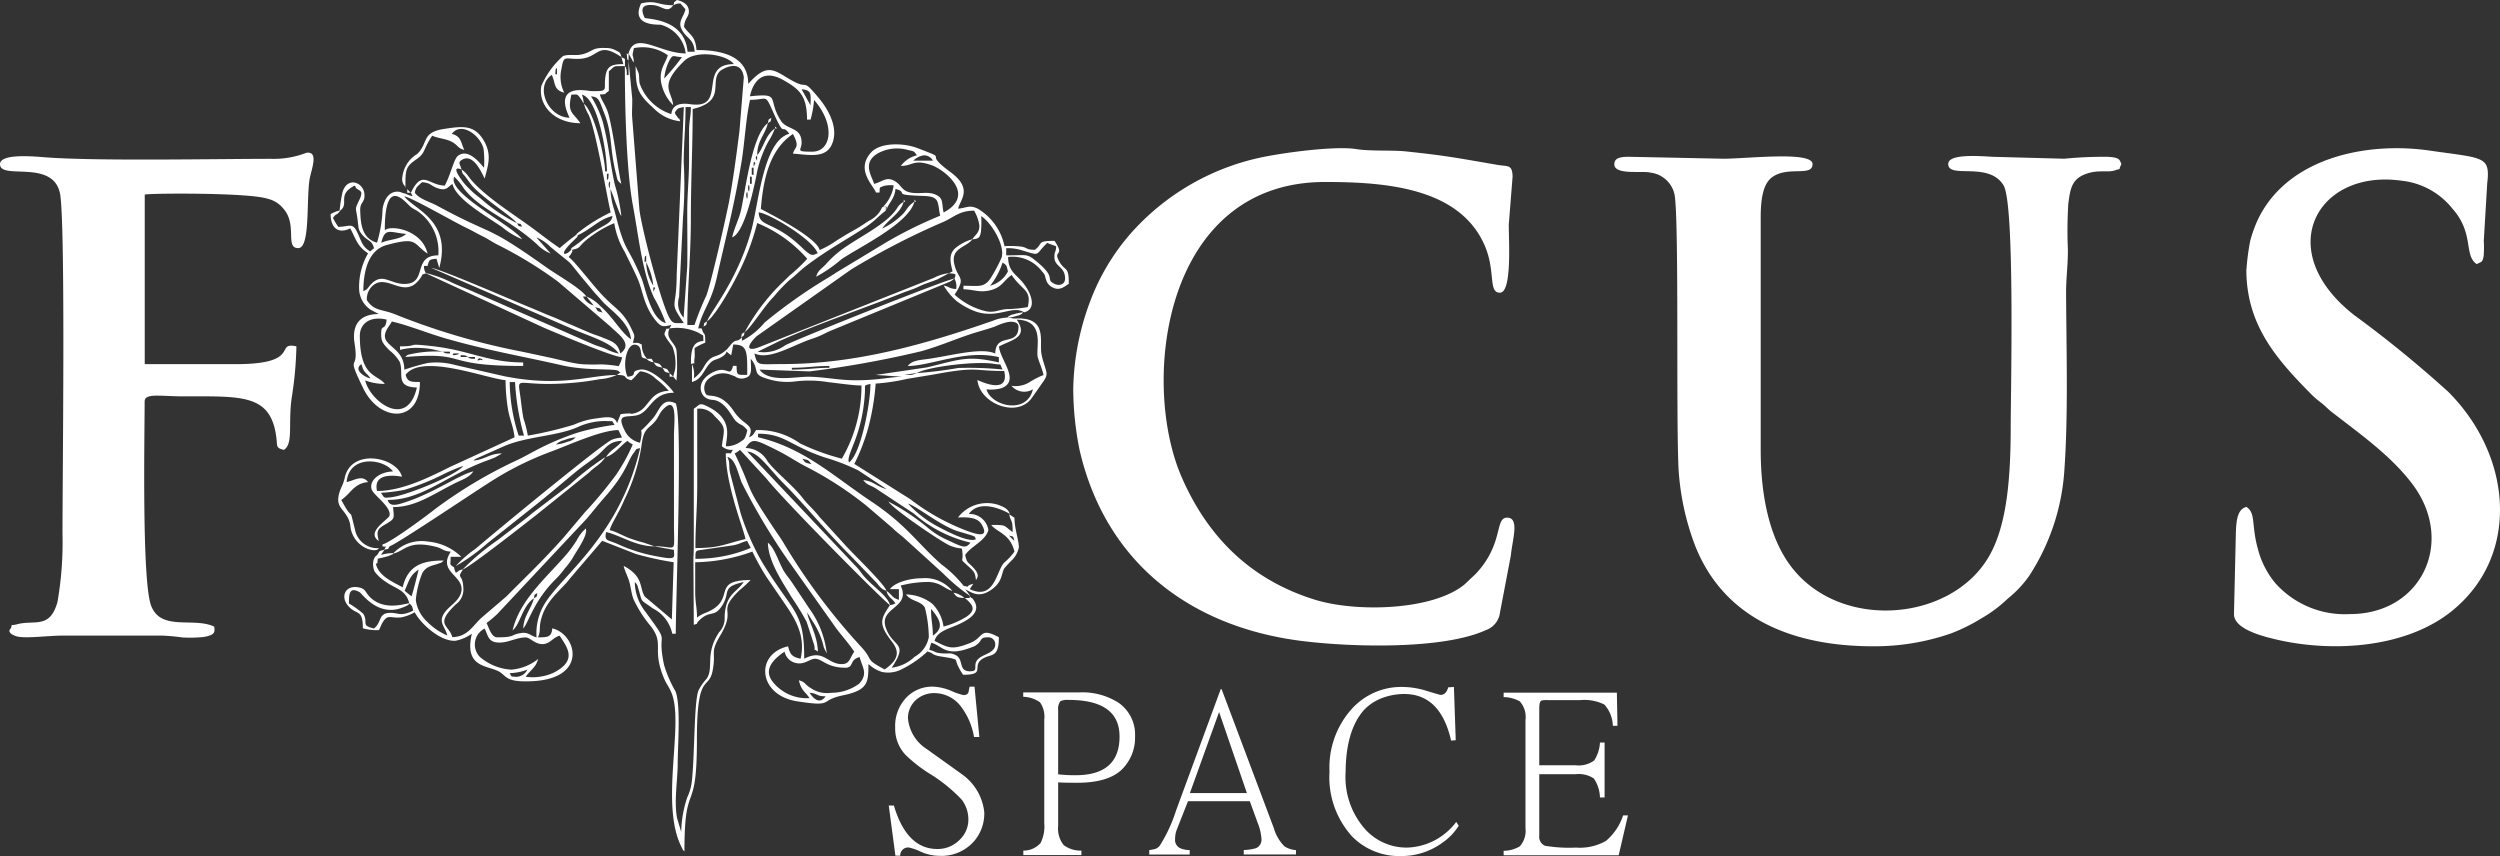 <?xml version="1.0" encoding="UTF-8"?> <svg xmlns="http://www.w3.org/2000/svg" width="248.381" height="85.05" viewBox="0 0 248.381 85.05"><rect x="0" y="0" width="248.381" height="85.05" fill="#333333" stroke="none"/><g transform="translate(0.01 -0.01)"><path d="M160.37,16.32c0,1.12,2.78.63,3.6.84a2.79,2.79,0,0,1,2.4,2.22c.45,2.81.13,22.14.39,27.28a25.886,25.886,0,0,0,1.65,7.58c2.96,7.44,9.99,9.98,17.69,9.98a23.129,23.129,0,0,0,7.76-1.29,17.747,17.747,0,0,0,2.96-1.47,13.16,13.16,0,0,0,2.64-1.97,10.947,10.947,0,0,0,2.15-2.29A21.786,21.786,0,0,0,205.07,47c.42-5.63.22-11.98.19-17.91,0-1.56.18-2.58.18-4.26a43.326,43.326,0,0,1,.04-4.57c.19-1.46.33-2.42,1.67-2.94,1.28-.5,2.24-.13,2.98-.39.72-.25.25.1.63-.62-.19-.36-.07-.67-1.41-.72a39.08,39.08,0,0,0-4.26.19l-7.1-.19c-1.16-.06-4.44-.35-4.44.71,0,1.53,4.03-.3,5.5,2.13,1.14,1.88.71,20.66.71,23.77,0,5.04-.31,10.01-2.23,13.21-3.88,6.48-15.03,7.29-19.78.63-1.94-2.72-2.83-6.7-2.83-11.36V21.64c0-1.61.16-3.31,1.13-4.02,1.58-1.16,4.02,0,4.02-1.31s-6.5-.53-8.87-.53l-8.69-.18c-.89,0-2.13-.15-2.13.71" fill="#fff" fill-rule="evenodd"></path><path d="M106.62,38.67a30.931,30.931,0,0,0,.64,6.1c2.6,11.16,11.03,17.58,22.21,18.94,5.18.63,13.99.8,18.13-1.09a2.128,2.128,0,0,0,1.42-1.77l1.08-5.67c.13-1.49.9-3.74-.37-3.74s-.3,2.58-3.12,5.58l-1.09,1.03c-3.08,2.6-10.74,2.84-14.93,1.53-6.29-1.96-10.58-6.15-13.2-12.17-4.12-9.46-1.81-29.32,14.24-29.32,5.93,0,13.26.54,15.81,6.18,1.2,2.64.36,4.82,1.57,4.82s.88-5.14.88-6.75l.38-4.79c-.04-1.22-.44-.98-1.51-1.16-4.18-.72-5.06-.91-9.12-1.34-1.36-.14-3.53,0-4.92-.23-2.1-.33-7.16.35-9.43.83a23.957,23.957,0,0,0-13.07,7.68,21.877,21.877,0,0,0-3.9,6.57,25.858,25.858,0,0,0-1.7,8.77" fill="#fff" fill-rule="evenodd"></path><path d="M26.96,15.79c-5.52,0-17.7.25-22.72-.17-1.14-.09-4.25-.34-4.25.7,0,1.67,5.56-.67,6.01,3.22.49,4.28.2,27.47.2,33.51a34.4,34.4,0,0,1-.5,6.77c-.76,2.72-2.28,1.75-4,2.21-.82.22-.4-.17-.64.42,0,0-.52.38.48.75.8.3,3.14-.04,4.66-.04h9.94a19.255,19.255,0,0,1,1.94.18,13.345,13.345,0,0,0,2.1-.04c1.4-.2,1.09-.68,1.1-1.03-2.04-.98-5.28.49-6.27-2.07-.94-2.44-.65-16.99-.65-20.28,0-.89,1.51-.53,3.9-.53,5.8,0,8.66-.24,9.19,4.12.11.89-.06.99.75,1.2.95-.64.41-2.51.76-5.1a37.23,37.23,0,0,0,.48-5.19c-2.24-.48.6,1.77-6.03,1.77H14.37V19.34c.64-.14,10.32-.2,12.18.41a2.85,2.85,0,0,1,1.63,1.03c1.36,1.59.11,3.88,1.44,3.88,1.21,0,.79-4.7,1.13-6.85.15-.91.96-2.81-.32-2.62a8.872,8.872,0,0,1-3.47.6" fill="#fff" fill-rule="evenodd"></path><path d="M223.17,26.79c0,5.52,3.01,8.91,6.43,12.37a8.654,8.654,0,0,0,1.05.9c.41.33.61.58,1.04.91,2.89,2.24,5.95,4.4,8.04,7.22,4.2,5.68.84,12.83-6.26,12.83a9.264,9.264,0,0,1-7.41-3.06,8.692,8.692,0,0,1-1.74-3.4c-.68-2.43-.18-3.54-1.14-4.19-1.06.28-1.03,1.75-1.07,3.37l-.17,7.28c0,1.53,2.96,2.23,4.22,2.53,5.6,1.31,12.89.85,17.45-2.85,6.82-5.53,5.99-15.44-.43-21.81a115.778,115.778,0,0,0-9.29-7.57c-8.21-6.41-3.7-14.53,4.67-13.36a7.466,7.466,0,0,1,5.06,2.75c2.23,2.49,1.12,4.66,2.44,5.54.49-.26.54-.14.68-.74a10.2,10.2,0,0,0,.02-1.57l.34-5.7c.32-2.75-.32-2.49-5.73-3.27-6.21-.9-14.03.67-17.02,6.78a13.079,13.079,0,0,0-.8,2.21,23.451,23.451,0,0,0-.37,2.82" fill="#fff" fill-rule="evenodd"></path><path d="M40.27,18.63c0-1.79,0-2.03,1.1-2.8.93-.65.61-.92,1.56-2.34.53.25,1.23.29,1.78.53.8.35.68.7,1.41.89-.37-.77-.28-1.34-1.24-1.6.92-1.25,2.81.12,3.15,1.47a9.949,9.949,0,0,1,.05,1.9c-.39-.45-1.56-1.98-2.59-1.19-.42.33-.68,1.77-1.31,2.96-1.63-.04-2.2-1.6-3.31.59l-.06.12.18.35c-.55-.13-.51-.23-1.06-.35-.33-.2-1.61-.33-1.93,1.61a13.249,13.249,0,0,1-.55,3.35c-1.59-.43-1.62-2.06-1.67-3.12-.05-.99.46-.76.42-1.66-.04-1.16-1.65-1.89-2.18-.25a16.371,16.371,0,0,0-.29,1.84,2.759,2.759,0,0,0-.89.35c0,1.33.71,2.02,1.95,1.42.6,1.14.69,1.76,1.77,2.48a6.643,6.643,0,0,0-.89,3.54,2.56,2.56,0,0,0,1.14,2.06c.09.06.25.13.35.19l.35.18.12.06c-1.9,0-2.71,1.06-2.41,2.94.49,3.04-.96.71.87,4.46,1.64,3.36,5.62,3.5,5.62-.65-.9,0-1.23,0-1.42-.71,1.59-2.17,8,.37,9.93.53a18.164,18.164,0,0,0,.25,2.95c.17.95.56,1.81.64,2.73l-6.45,2.96c-2.08,1.04-4.75,2.37-7.21,2.37-.47-2.03,2.29-1.44,2.48-1.42-.52-1.95-4.94-2.85-5.67.01a4.1,4.1,0,0,1-.36,1.06c-.94,2.2.54,1.96.89,3.72a2.737,2.737,0,0,0,1.72,2.38c1.01.34,1.11-.07,1.12-.07a2.276,2.276,0,0,1-2.38-1.88c-.67-2.66-.01-.38-1.35-2.91.93-.62,1.26-1.66,2.66-1.77-.56-.76-1.35-.18-2.13,0,.23-2.75,3.67-2.35,4.61-1.06-1.35.03-2.39.89-2.13,1.77.17.59,2.03,1.77,1.77,2.66-.33.49-2.31,1.62-1.06,2.48-.22-.96-.2-1.16.65-1.65,1.02-.59.86-.6.77-1.72,2.23,0,3.88-1.23,6.15-2.37.76-.38,1.41-.55,1.83-1.18-1.3.3-3.76,2.01-6.31,2.91-1.19.42-2,.7-2.2-.07,3.49,0,5.74-2.42,9.91-3.93.24-.09.54-.2.77-.3l.68-.39c-1.26,0-1.68.61-2.84.71a1.018,1.018,0,0,1,.32-.22l2.7-1.2c2.23-.98,5.24-.99,7.32-1.9a6.55,6.55,0,0,1,2.8-.61c.9.05.52-.12.88.38a25.685,25.685,0,0,0-3.53.73,25.312,25.312,0,0,0-3.18,1.25c-1.01.47-1.77.93-2.81,1.45a46.116,46.116,0,0,0-8.24,4.88c-.65.52-4.46,3.38-5.3,3.57v.18c.5.15.4-.16.18.35-.62.17-.4.07-.71.53-.48.27-.5,1.11-.24,1.65a4.357,4.357,0,0,0,1.12,1.02c.95.68,1.99.77,2.31,2.12-.39,0-2.51.83-3.95-.67-.44-.45-.36-.77-1.06-.91-1.36-.27-1.84.92-1.08,1.81.85,1.01,1.48.27,1.48,2.25a4.733,4.733,0,0,0,1.6.18c.12-.22.24-.55.34-.72.57-.95.79-.4,1.92-.55a4.382,4.382,0,0,0,1.29-.5c.63,1.18,2.59,2.94,4.06,2.83a4.16,4.16,0,0,0,1.62-.7c-.83,3.58,1.78,3.08,2.87,3.87.64.47.7.99,3.28.84,5.42-.33,4.24-4.68,1.84-5.24-.07.89-.49.89-1.42.89.29-.61.1-.92.28-1.67.4-1.66,1.42-2.53,2.42-3.61a4.907,4.907,0,0,0,.41-.48c.02-.03.06-.07.08-.1l3.19-3.73,3.32,1.3a30.938,30.938,0,0,0,3.78.83l-.18,5.68-2.69-2.27c-.56-.88-.08-1.98-2.1-3.05.13.56.38.96.56,1.57.15.52.2,1.13.41,1.72a12.067,12.067,0,0,0,1.73,2.71c1.38,1.81.08,2.16,1.28,5.1.28.68.5.85.78,1.53,1.27,3.14-1.19,11.04,1,15.32.21.42.06.18.28.43,0-7.44,1.25-3.23,1.24-11.18,0-6.78,1.16-4.75,1.56-6.78.38-1.98-.31-1.7.76-3.5,1.68-2.82-.43-2.2,1.9-4.49a11.664,11.664,0,0,0,1.11-1.02c-4.12,0-1.21,2-4.53,3.28a3.045,3.045,0,0,0-.79.45c0-1.04-.19-1.47-.18-2.66V55.87a17.156,17.156,0,0,0,5.68-1.06,24.38,24.38,0,0,0,1.39,2.51l1.59,2.32c1.03,1.52,2.39,3.31,1.81,5.82-.83-.19-1.05-.41-1.24-1.24-3.35.78-2.96,4.88.91,5.47,3.73.58,2.11-.09,4.51-.59,2.52-.52,2.56-1.25,2.56-3.12a3.522,3.522,0,0,0,1.35.79,2.925,2.925,0,0,0,1.88-.23,10.526,10.526,0,0,0,2.63-1.8c.67.18.34.28,1.14.46l1.22.2c.7.21.34.07.67.75a5.284,5.284,0,0,0,.52.9c2.36,0,.75-.85,1.95-1.6.84-.52,1.6-.02,1.6-2.13-1.98-1.05-1.42.03-2.94.61-1.69.64-2.04.49-3.45-.25.27-1.01,1.56-1.23,2.54-1.71.86-.42,2.33-1.22,1.18-2.55h-.71c.68.59,1.27,1.13.12,1.89a8.444,8.444,0,0,1-2.24.95A3.975,3.975,0,0,0,92.62,60,4.375,4.375,0,0,0,90,59.07c.54.73,1.45.6,1.88,1.31a12.606,12.606,0,0,1,.39,2.91,2.784,2.784,0,0,1-1.41,1.97,4.015,4.015,0,0,1-2.28,1.09c1.77-2.64.07-1.94-.6-4.03-.65-2,2.57-1.89,1.49-4.13a10.965,10.965,0,0,1,2.83-.36c1.24.1,1.47.66,2.31.89a3.5,3.5,0,0,0-3.01-1.26c-1.19,0-2.7.4-3.19,1.08h.89V59.6c-.69-.18-.66-.5-1.24-.89-.18-.68-3.36-3.71-4.12-4.57L81.4,51.36c-.6-.78-1.12-1.16-1.67-1.88-.9-1.18-2.65-2.55-3.47-3.62a2.538,2.538,0,0,0-2.2-1.34c.68-1.01.87-.9,3.14.23,1.1.55,2,1.19,3.07,1.72a35.435,35.435,0,0,1,5.8,3.78l2.58,2.21c.5.49.75.63,1.24,1.07l3.81,3.46a18.539,18.539,0,0,0,2.71,2.26l-.53-.71-.18-.18v-.18a11.344,11.344,0,0,0-2.17-2.09c-2.44-2.15-3.46-3.92-7.02-6.29-3.72-2.48-6.64-5.28-11.21-6.35V43.1c2.69,0,3.18,1.22,6.67,2.37a20.1,20.1,0,0,1,3.32,1.29l2.78,1.84c-.94-.22-1.33-.81-2.31-.89.35.48.58.45,1.17.78l3.85,2.54a13.015,13.015,0,0,0,5.63,2.89c-.48.66-.86.41-2.25-.24a7.794,7.794,0,0,1-1.97-1.22,22.461,22.461,0,0,0-3.94-2.62c.57.85,5.38,4.07,6.1,4.37,1.34.54,1.18-.03,1.26.72.1.99-.35.48.58,1.34.49.46.69.56.76,1.37.28-.37.28-.66-.31-1.29-.5-.53-.57-.37-.76-1.2.6-.9,2.01-1.38,2.31-2.48a1.9,1.9,0,0,0-1.95-1.6c1.26-1.73,4.08,0,4.08,0-.16-.44-.44-.61-.95-.83a3.624,3.624,0,0,0-4.2,1.18c.56,0,1.87-.14,2.35.69.85,1.47-.68.91-1.27.71a21.9,21.9,0,0,1-5.83-3.22l-5.55-3.5a19.515,19.515,0,0,0,1.38-3.58,23.9,23.9,0,0,0,.74-4.4,19.85,19.85,0,0,0,3.09-.46c1.16-.2,1.94-.31,3.04-.51,4.04-.73,3.56-.28,6.64-.28.59,2.52-2.66.89-2.66.89.2,2.36,4.03,3.87,5.45,1.72l.95-1.36c.65-.88.52-.95.21-1.99a6.3,6.3,0,0,1-.27-1.1c-.14-1.38.56-3.58-2.68-3.37l-.63-.1a4.055,4.055,0,0,0-1.47.31C91.98,34.2,85,36.18,77.78,36.18c-2.53,0-2.53.25-2.84-1.06,1.35.65,3.37-.55,5.27-1.29.42-.16.76-.25,1.17-.43.49-.21.77-.38,1.21-.56l11.69-4.81a1.6,1.6,0,0,0,.53-.36,1.667,1.667,0,0,1,.18,1.06c-.75-.06-.58-.2-1.24-.35a6.125,6.125,0,0,0,1.29,1.55,7.461,7.461,0,0,0,1.83,1.01c2.25.8,3.68-.65,4.87.1,1.19-.29.84-1.68-.02-2.82-.75-.98-1.57-1.21-1.57-2.68a3.676,3.676,0,0,1,3.36,1.43c.4.43.27.48.41.83a1.183,1.183,0,0,0,.55.71c.73.45,1.22.02,1.71-.31,0-1.85-.37-1.15-.97-2.25-.63-1.16.64-.38-.45-2.01-1.83,0-1.1.26-1.95.89-.92-.02-.67-.18-1.29-.31a9.054,9.054,0,0,0-1.73-.05,5.673,5.673,0,0,0-2.66-3.73c-.86-.41-1.12-.06-1.95,0,.22-.93,1.51-1.97-.78-3.65-2.97-2.18.26-1.03-3.3-2.38-1.33-.5-3.61-.57-4.54.42-1.61,1.73.19,3.27.46,4.01h.35c.06-.58-.09-.44.41-.65a2.788,2.788,0,0,1,1-.06,3.783,3.783,0,0,1-1.06,2.13c.47,0,.35-.12.35.35.1-.65.8-1.07.89-2.13,1.45.39-.61.59,2.85.7,1.62.05,1.3.7,1.59,1.96a41.984,41.984,0,0,0-5.35,2.64l-4.98,3.01c-.45.3-.74.48-1.2.75a51.957,51.957,0,0,0-5.91,4.21,7.124,7.124,0,0,1-2.26,1.82v-.35c-.54.57-.43.09-.99.6l-.48.58c-1.14,1.06-1.4.32-2.25,1.65a3.46,3.46,0,0,1-1.06,1.25,2.5,2.5,0,0,0-.18-1.42v1.78c.98-.26,1.18-1.18,1.74-1.81.42-.47.61-.34,1.15-.64,1.01-.56.07-.85,1.01-.21l.2-1.06c1.43,0,1.39.7,1.39,3.01-.99,0-1.04.11-1.06-.89h-.35c-.36,1.36-.55-.33-2.35.84-1.26.82-.94,2.02-.31,2.36.55.3.72.04,1.36.42.84.5,1.26,1.6,1.63,1.91.56.48.5.17,1.09.86-.23.98-.35.91-.65,1.13a2.487,2.487,0,0,1-1.48.47c.02-.87.83-2.69-1.89-3.99-.76-.36-.67-.16-1.3.26V54.11c0,.48-.01.89-.04,1.36l.04,6.62c.74-.27-.03.11.58-.48,1.05-1,1.43-.23,2.19-1.36.96-1.41-.14-1.88,2.19-2.42-.58.87-1.3,1.04-1.7,2.2a4.67,4.67,0,0,0-.19,1.5,2.033,2.033,0,0,1-.56,1.3c-1.44,2.18-.48,3.53-1.24,4.62a5.349,5.349,0,0,0-.8,1.15c-.46,1.14-.37,6.48-.67,9.09a4.852,4.852,0,0,1-.44,1.51,11.4,11.4,0,0,0-.61,3.47l-.41-1.37c-.32-1.66.06-3.88.06-5.37,0-1.85.33-5.87-.22-7.24a12.254,12.254,0,0,1-1.13-2.6c-.82-3.86.84-1.61-1.98-5.47a4.75,4.75,0,0,1-.93-2.79c.3.35.21.21.36.7.44,1.43.07.94,1.44,1.93a3.641,3.641,0,0,1,1.92,2.51h.35c0-3.36.7-21.42,0-22.88-1.39-.67-1.62.73-2.26,1.47-1.93,2.21-.78.26-1.29,2.44a2.218,2.218,0,0,1-1.56-1.29c-.8-1.61.17-1.23,1.16-1.42,1.44-.26,1.48-2.26,3.77-2.26-.49-.74-2.27-2.47-3.35-2.3-1.16.18-.11.58-1.26.71-.56-1.17-.08-3.41.84-3.17.52.14.44.6.58,1.22a1.372,1.372,0,0,0,.53.18,1.952,1.952,0,0,1-.53-1.42c-.47-.23-.19-.16-.89-.18.17-.71.23-.62-.1-1.31-.84-1.75-1.39-1.87-2.69-3.17-1.15-1.15-2.97-3.62-3.59-4.04.24-.36.08-.03.22-.3.2-.38.13-.05.13-.41v-.18c-.39.74-1.67.98.06-.67,0,0,.24-.24.26-.25.3-.34.13-.04.22-.32v-.18a22.148,22.148,0,0,0-1.78,1.42c-.86-.58-1.62-1.17-2.46-1.8-1.96-1.47-4.57-3.04-6.19-4.81-.46-.5-.54-.82-1.11-1.2-.12-.53-.42-.7.08-.98,1.21-.69,2.06,1.68,2.23,1.87.29-1.24.83-2.42-.25-4.01-.89-1.3-1.99-1.19-3.79-.91-2.28.35-1.52,1.36-2.66,2.48a3.086,3.086,0,0,0-1.48,2.27,1.037,1.037,0,0,0,.37,1.05m3.73-5.32.38.1Zm.53.18.05.05S44.58,13.49,44.6,13.48ZM89.48,16.5c1.3-.03,1.25-.71,3.09-.07,1.18.41,4.51,2.92,1.17,4.69-.22-.94.05-1.43-.86-1.8-.77-.31-1.58,0-2.47-.19-.86-.18-.87-.76-1.54-1.14-.83-.47-1.22.09-2.04.29-.16-.69-1.25-2.06.35-3.02a3.986,3.986,0,0,1,3.02-.35c.65.15.56.09.89.53a2.767,2.767,0,0,0-1.6,1.06Zm2.31-1.06a1.012,1.012,0,0,1,.89.53H90.73A1.883,1.883,0,0,1,91.79,15.44ZM45.84,16.86c.15.58.1.31.45.79.22.3.41.58.61.81,1.07,1.25,4.01,3.08,4.44,3.72a16.507,16.507,0,0,1-3.59-2.44,10.71,10.71,0,0,1-1.58-1.44c-.24-.29-1.55-1.95-.33-1.45Zm7.45,6.74a4.1,4.1,0,0,1,1.38.93c2.83,2.35,1.19.75,3.71,3.74.44.52.59.73,1.07,1.24.1.1.18.2.25.28l.25.28c.83.84,2.6,2.04,2.73,3.65-.98-.66-1.86-2.3-3.07-3.32a3.775,3.775,0,0,0-1.37-.94c-.53-.79-2.97-2.18-3.9-2.84-6.35-4.51-4.95-2.94-10.88-6.15-.81-.44-1.78-.66-2.25-1.3a1.14,1.14,0,0,1,.25-.63l.46-.43c.89.07.86.37,1.55.6.87.3.98-.1,1.47-.43.35,1.5,3.22,3.12,4.93,4.29a7.8,7.8,0,0,0,1.99,1.21c-.9-1.34-7.5-4.58-6.74-6.21a5.777,5.777,0,0,1,.96,1.17c1.63,2.12,4.33,2.9,7.25,5.53a3.924,3.924,0,0,0,1.37.93l-1.42-1.6Zm-13.3-4.43Zm.18.35-.18-.18Zm-6.39,1.42c.96-.71-.36-1.54,1.42-2.48.03.03.09.02.1.08.13.5.94.18.41,1.29-.5,1.04-.37.73-.21,1.88.14,1.06.04,1.13.58,1.73.51.56.86.43,1.07,1.23l-.39.32c-.76-.5-.81-.87-1.2-1.74-.54-1.2-.74-.73-1.96-.7a6.971,6.971,0,0,1-.53-.89c.41-.57.3-.14.71-.71Zm9.05,5.68,14.12,6.11c1.86.78,3.78,1.32,4.51,2.41a4.733,4.733,0,0,1-1.18-.42c-.51-.23-.83-.29-1.3-.48L47.26,29.1c-.79-.36-1.53-.63-2.36-1.01a12,12,0,0,0-2.6-.95,1.14,1.14,0,0,1-.18-.71h.35c.17-.62.16-.65.89-.71l.27.91c1.31-4.77-2.62-5.86-3.47-7.12.9.21,4.88,2.53,6.23,3.17.58.28.91.49,1.52.79.67.33.93.56,1.59.89A40.949,40.949,0,0,1,55.44,28l5.16,4.42c.73.74,2.36,1.73,1.02,2.71-.25-1.09-.87-1.21-1.78-1.59-.41-.17-.69-.24-1.17-.43l-3.6-1.55c-.77-.29-1.68-.71-2.51-1.04-1.45-.58-8.88-3.83-9.76-3.9ZM41.41,19.7l.05.05S41.39,19.71,41.41,19.7Zm10.47,2.84c-.51-.12-.27.03-.53-.35C51.86,22.31,51.62,22.16,51.88,22.54Zm-13.66.35c0-5.64,2.1-2.67,2.63-2.28.29.21.48.26.77.48a4.876,4.876,0,0,1,1.92,4.29c-2.65,0-.99,2.84-3.37,2.84-1.4,0-2.15-1.11-3.24-.05-.43.42-.36.59-.84.76,0-1.97.49-4.09,2.33-4.58,3.11-.84,2.54-.16,4.05.86-.57-2.43-3.75-2.88-4.26-2.31Zm13.84-.18-.18-.18Zm.35.18-.35-.18Zm44.17.89a4.726,4.726,0,0,0-1.73.93c-.64.65-.42,1.43-.22,2.26l-.35.18a4.13,4.13,0,0,0-1.49.46L75.76,34.36c-1.68.74-1.65.06-.59-.95l9.36-6.61a72.733,72.733,0,0,1,9.25-4.77c1.01-.47,1.56-1.09,2.99-1.09a4.118,4.118,0,0,1,.52,1.44c.03.77-.38.92-.7,1.4Zm-43.99-.71-.18-.18Zm-4.61,0,.05.05S47.96,23.08,47.98,23.07Zm4.97.18-.35-.18Zm-15.08.89c.37-1.58.87-1.02,2.48-.89C39.65,23.86,38.64,23.76,37.87,24.14Zm10.47-.89.05.05S48.32,23.26,48.34,23.25Zm4.79.18-.18-.18Zm-4.43,0,.05.05S48.68,23.44,48.7,23.43Zm4.61.18-.18-.18Zm-4.26,0,.05.05S49.03,23.62,49.05,23.61Zm55.7,1.95c0,.97,1.06.9,1.06,2.13,0,.63-.64.73-1.04.53-1.03-.52.3-.5-1.74-2.19-1.05-.87-.93-.65-3.07-.65v-.71a4.633,4.633,0,0,1,1.43.17c2.12.63,1.33.55,2.65-.7.31.15.57.2.89.35-.06.73-.18.4-.18,1.06Zm-8.16-1.77c.67-.06.75-.19.86-.74a11.627,11.627,0,0,0,.03-1.57c1.1.74,2.38,2.99,2.02,4.13a16.5,16.5,0,0,1-1.12,2.09c-.66.92-1.2.7-2.67.7v.35c1.06.02,1.72.41,2.88.04.99-.32,1.15-.94,1.91-1.46,1.06,1.59,2.01,1.43,1.6,3.19a13.624,13.624,0,0,1-2.11.2c-.89.09-1.17.37-2.02.22a6.965,6.965,0,0,1-3.14-1.66c1.24-1.85.27-1.46-.05-3.14-.28-1.51,1.23-1.55,1.82-2.36Zm1.77,4.61a7.317,7.317,0,0,0,1.24-2.31c.43.32.38.24.53.89A2.807,2.807,0,0,1,98.36,28.4Zm-4.08-1.24c.71.06.73.05.53.53-.8.07-15.32,5.87-16.8,6.62a3.624,3.624,0,0,1-2.72.65c.04-.02.09-.1.11-.07l2.02-.99c4.04-1.81,7.98-3.08,12.11-4.74.46-.18.71-.26,1.17-.43s.72-.34,1.24-.53c.38-.14.71-.25,1.17-.43l1.16-.61ZM57.91,29.47l-.18-.18Zm.35,0,.71.89a1.612,1.612,0,0,1-1.06-.89h.35ZM42.29,27.16l11.78,5.43c1.07.45,6.8,2.89,7.73,2.91a2.759,2.759,0,0,1-.35.89,12.46,12.46,0,0,0-1.77-.18,17.7,17.7,0,0,1-1.93-.02c-1.11-.12-2.2-.46-3.23-.67-1.1-.23-2.14-.47-3.22-.68A68.423,68.423,0,0,1,39.15,31.2c-1.29-.49-1.98-.28-2.71-1.37a1.761,1.761,0,0,1,.75-1.57c1.4-.93,2.99,1.45,4.47-.49.5-.65.05-.39.64-.6Zm16.85,3.37-.18-.18Zm.71.53c-.62-.17-.4-.07-.71-.53C59.76,30.7,59.54,30.6,59.85,31.06Zm41.16.71c2.91.06,1.84,2.88,2.09,3.75.18.63.42,1.08.57,1.75a7.822,7.822,0,0,0-1.41.72,2.641,2.641,0,0,1-1.78.35,1.665,1.665,0,0,0,2.13.35c-.6,2.57-4.17,1.65-4.61,0a3.955,3.955,0,0,0,1.48-.11c1.93-.73-.13-2.8-.24-4.15,1.27-.67,2.97-.87,1.77-2.66Zm-1.95.18s.05.03.05.05l-.05-.05Zm-61.2,1.06c0,.79,0,.99.84,1.82a4.132,4.132,0,0,1,1,1.13c.45,1.16-.5,2.5,1.71,2.55-.97,4.18-4.66,1.36-5.14-.71a5.274,5.274,0,0,0,1.95.35c-.71-.97-2.48-.59-2.48-4.79,0-1.11.91-2,2.66-1.6-.09,1.11-.53.49-.53,1.24Zm61.02,2.13c-1.38-.66-4.54.24-6.74.54-.91.12-1.56.16-1.96.7,2.47-.06,5.72-1.66,9.05-.89v.53c-3.11-.72-3.87-.3-7.14.49l-5.1.75,2.66.18c-1.03,0-2.38.35-4.61.35-1.84,0-3.19-.35-4.79-.35-1.25,0-3.92.59-4.79-.71l4.97.18A101.543,101.543,0,0,0,91.54,34.9c1.87-.54,3.22-1.14,4.87-1.69.81-.27,1.63-.47,2.44-.76a6.3,6.3,0,0,1,1.2-.43c.53-.11,1.13-.02,1.13.45,0,2.04-2.26.51-2.31,2.66ZM61.27,37.27c-2.76,0-5.41,1.24-11.13.13l-4.91-1.12a7.085,7.085,0,0,0-2.72-.21,21.646,21.646,0,0,0-2.35.67c0-2.5-2.81-2.3-1.65-4.14.16-.26.25-.35.41-.65,1.65.38,3.62,1.19,5.4,1.7,4.07,1.17,7.55,1.75,11.53,2.66,2.55.58,5.32.27,5.6.57.33.36.26-.01-.17.39Zm30.69-3.02.05.05S91.94,34.26,91.96,34.25ZM74.58,35.67l-.2-.35Zm4.08,1.06v-.18c1.5,0,2.26-.18,3.73-.18v.18C81.13,36.55,80.14,36.73,78.66,36.73Zm12.42.35c.95-.6,5.81-1.23,7.66-.92.89.15.49-.14.86.56a34.56,34.56,0,0,0-4.41-.15A41.194,41.194,0,0,1,91.08,37.08Zm-55.17-.89c.22.93.45.76.89,1.42C36.14,37.46,35.07,36.7,35.91,36.19Zm55.17.89-.39.14-.15.03a5.45,5.45,0,0,1-.7,0l1.24-.18Zm11.89,1.06-.35.2Zm-.89.18.05.05S102.06,38.33,102.08,38.32Zm-40.8-1.06c1.27.03.44.27,1.42.53.36-.26.47-.52.89-.89a2.509,2.509,0,0,1,1.56.75,6.993,6.993,0,0,1,1.28,1.2,2.213,2.213,0,0,0-1.79.87c-.44.47-.73,1.09-1.52,1.32-.61.17-.23.04-.63.05a5.99,5.99,0,0,0-.84.07l-.35.89c-.25-.7-.85-.65-2.06-.47a7.575,7.575,0,0,0-2.22.62,37.545,37.545,0,0,1-4.59,1.09,11.452,11.452,0,0,0-.43-1.7c-.12-.59-.2-1.33-.27-1.87-.35-2.87-.79-1.01,6.02-1.76.69-.08,1.13-.16,1.85-.28a4.84,4.84,0,0,0,1.7-.43Zm13.3-1.6c.9,1.03.1,1.51,1.45,1.92a6.434,6.434,0,0,0,3.09.31,11.783,11.783,0,0,1,3.24.1c.79.08,2.38.32,3.22.32a14.382,14.382,0,0,1-1.95,7.27,22.356,22.356,0,0,1-4.16-1.52,7.113,7.113,0,0,0-4.36-1.32c-.29.43-.28.55-.71.71.63-1.32-.53-1.12-1.5-2.58-1.31-1.96-2.43-1.35-2.76-1.68a1.18,1.18,0,0,1,.34-1.61,2.14,2.14,0,0,1,2.13-.33l.4.15a1.083,1.083,0,0,0,1,.17c.79-.2.57-.95.57-1.93ZM50.63,37.97h.53a24.426,24.426,0,0,0,.89,5.32h-.53A17.8,17.8,0,0,1,50.63,37.97Zm33.71,7.98c-.35-.76,1.34-2.55,1.58-6.93.05-.83-.16-.68.55-.87,0,2-.96,6.95-2.13,7.81ZM57.73,43.11l.05.05S57.71,43.12,57.73,43.11Zm-.53.35.35-.2ZM45.31,56.23A19.37,19.37,0,0,0,48.4,54l5.04-4c1.39-1.11,2.59-2.16,3.98-3.29.69-.56,1.35-.96,2.02-1.53.75-.64,1.04-1.34,2.36-1.37-.42.63-1.06.79-1.6,1.6.82-.22,1.48-1.16,2.13-1.6a1.811,1.811,0,0,0,.53.35,18.225,18.225,0,0,1-1.63,2.98,41.7,41.7,0,0,1-3.14,3.78l-2.11,2.5c-2.07,2.32-3.49,3.64-5.68,5.85L47.81,61.4c-.85.78-1.36,1.88-2.88,1.91-.33-1.24-1.79-1.19.32-3.23a1.843,1.843,0,0,0,.77-1.73c-.07-1.43-.7-.75-.02-1.78-.52.14-.29.07-.71.35a1.372,1.372,0,0,1-.18-.53c-.51-.38-.35-.14-.35-1.06h1.06a5.426,5.426,0,0,0-3.29-1.51,3.837,3.837,0,0,0-3.45,1.15,3.613,3.613,0,0,0-1.24.18l.35-.53c.51-.12.27.03.53-.35.64-.15,9.15-5.9,10.39-6.64a31.07,31.07,0,0,1,5.73-2.79c1.67-.62,4.9-2.1,6.59-2.1l.36.74s-.3.03-.33.04a3.044,3.044,0,0,0-.66.17c-.91.34-12.36,9.79-13.51,10.8a11.723,11.723,0,0,0-1.99,1.73Zm26.4-11.89a1.4,1.4,0,0,0,1.1.36c-.4.55.11.29-.71.35,0,3.27,1.9,7.86,1.95,8.52-2.04.47-2.48.89-4.97.89,0-2.28.18-3.91.18-6.21V40.62a1.886,1.886,0,0,1,1.74.75c1.22,1.17.92,1.25.71,2.97Zm-16.47-.17a1.567,1.567,0,0,1,.81-.43,3.737,3.737,0,0,1,1.14-.28,1.5,1.5,0,0,1-.81.43A3.809,3.809,0,0,1,55.24,44.17Zm0,0-.35.2ZM65,54.28l-1.06-.36c-.48-.12-.75-.21-1.22-.37-.76-.25-1.46-.71-2.15-.87.16-.67.91-1.69,1.44-2.99a18.41,18.41,0,0,0,1.71-5.36c.21-1.72.58-1.63,1.24-2.33.51-.54.48-.89.96-1.37,1.43-1.42,1.03,1.47,1.03,2.65v8.87c.01,3.06.33,2.13-1.95,2.13ZM54.53,44.35l.05.05S54.51,44.36,54.53,44.35ZM53.29,63.33c-.61-.16-.8-.53-1.5-.43-1.12.16-.54.43-2.4.43-.58,0-.82-.95-1.06-1.42a12.2,12.2,0,0,0,1.06-.89l8.93-9.52c.65-.78,1.2-1.47,1.86-2.22,2.08-2.38,2.17-3.51,2.79-4.3.37-.47.07-.3.62-.45-2.11,9.04-8.05,12.77-9.64,15.73a5.615,5.615,0,0,0-.65,3.08ZM78.13,44.7l.05.05S78.11,44.71,78.13,44.7Zm9.93,14.01c.18.69.5.66.89,1.24a1.372,1.372,0,0,1-.53.18c-.24-.91-1.66-1.81-2.53-2.8-.38-.43-.45-.63-.88-1.07L74.23,44.87c1.19.1,2.11,1.67,3.68,3.24,2.01,2.01,4.1,4.63,6.65,7.18l2.52,2.62c.39.47.53.67.98.79Zm.35,1.42c-.87,1.31-1.17,1.8,0,3.37.52.7,1.45,1.69-.53,3.02-2.02-1.07-1.07-.84-2.26-2.17A61.681,61.681,0,0,1,77.87,54c-.32-.53-.57-.87-.92-1.39-3.21-4.81-1.94-3.32-3.97-7.56a1.746,1.746,0,0,0,.53-.35l2.63,2.86c1.76,2.21,11.54,12.08,12.27,12.57Zm-9.4-14.9-.35-.18Zm.35.18-.35-.18Zm-7.1,0c.76.2.98,1.34,1.4,2.51a64.091,64.091,0,0,0,4.49,7.57l4.93,6.96c.61.8,1.2,1.45,1.78,2.3-.47.7-.46,1.24-1.24,1.24-1.45,0-1.8-1.55-3.73-.53,0-4.84-1.06-4.44-4.2-9.63a24.7,24.7,0,0,1-2.11-4.81l-1.07-4.08c-.13-.76.03-.93-.25-1.52Zm7.45.18-.35-.18Zm.89.53c-.65-.15-.57-.1-.89-.53C80.36,45.74,80.28,45.69,80.6,46.12Zm-33.53-.35-.35.18Zm-.35.18-.35.18Zm-.35.18-.35.18Zm34.59.18-.35-.18Zm-34.95,0c-.63.86-5.54,2.93-7.21,3.11-.74.08-.61.06-.96-.45a15.965,15.965,0,0,0,2.36-.3A23.9,23.9,0,0,0,44,47.15a15.375,15.375,0,0,1,2-.84Zm35.3.18.05.05S81.29,46.5,81.31,46.49Zm-46.3,1.6.05.05S34.99,48.1,35.01,48.09Zm-.35.35-.18.18Zm-.18.18-.18.18Zm54.46.53-.35-.18Zm-43.46.18.05.05S45.46,49.34,45.48,49.33Zm44.17.35-.18-.18Zm-44.7,0,.05.05S44.93,49.69,44.95,49.68Zm45.06.18-.35-.18Zm.18.18-.18-.18Zm0,0c.85.23,3.15,2.14,4.9,2.73l1.51.45c.39.24.16-.09.34.37-.76.35-2.99-.86-3.73-1.24a11.239,11.239,0,0,1-3.01-2.31m-.71,2.66s.05.03.05.05Zm.35.35.05.05S89.82,53.06,89.84,53.05ZM65,54.29l1.95.35c-.02.69.37,1.05-1.55.67a15.962,15.962,0,0,1-4.07-1.26c-.99-.43-1.32-.26-1.12-1.18,1.46.34,2.92,1.42,4.79,1.42Zm4.61,1.24h-.53c.02-.79-.06-.81.7-.9l3.1-.45c.73-.16.74-.29,1.34-.43l.36.7a13.973,13.973,0,0,1-4.98,1.07ZM39.1,55c1.14-.27,1.44-1.36,4.21-.66.65.16.66.42,1.47.48-1.45,2.17,1.74,2.41.94,4.29-.3.69-1.09,1.14-1.51,1.7-.76,1.02,0,1.4.22,2.34a6.254,6.254,0,0,1-2-1.37,3.592,3.592,0,0,1-1.13-2.15,9.462,9.462,0,0,1,.65-2.69c.4-.69,1.04-.73,1.56-.92.4-.15.25-.04.57-.32-2,0-3.56.41-4.08,2.66-.99-.53-2.38-1.12-2.66-2.31.16-.22.12.2.18-.53.31-.07.52-.11.86-.21a1.477,1.477,0,0,0,.4-.14c.47-.2.12-.04.34-.19Zm1.77,4.26-.68-.56c.44-.94.48-1.49,1.39-2.1C41.49,56.99,40.99,59.01,40.87,59.26Zm-.18.71c.27.31.24.22.35.71-1.38.66-1.43.14-2.48.23-.97.09-.66.98-1.42,1.54-1.34-.31-.54-.55-1.04-1.44a8.6,8.6,0,0,0-1.44-1.04c0-.87,0-1.74,1.08-1.11.2.12,1.78,2.42,4.14,1.55.14-.05.25-.09.38-.15.42-.21.21-.1.43-.28Zm51.8.53c1.01,1.17,1.25,1.94.18,2.66C92.67,62.03,92.49,61.68,92.49,60.5ZM48.14,62.45c.37.78.37,1.44,1.57,1.4.86-.03,1.63-.51,2.51-.51.44,0,.94.72,1.75.66.71-.06.94-.65,1.62-.83.81,1.22,1.76,2.46-.58,3.67a5.068,5.068,0,0,1-2.79.41c.43-.64,1.01-.91,1.24-1.77a4.933,4.933,0,0,1-2.66,1.06,5.217,5.217,0,0,1-3.15-1.28,1.773,1.773,0,0,1,.49-2.8Zm48.25,4.26c-1.23,0-.6-1.11-1.42-1.6-.64-.31-.61-.12-1.41-.19s-.58-.19-1.25-.35l.2-.7c1.18.31,1.4,1.5,4.12.41.32-.13.15-.04.35-.18.67-.46.28-.77,1.18-.77a.677.677,0,0,1,.71.71c0,.67-.8.9-1.31,1.17-1.28.7-.11,1.49-1.17,1.49Zm-45.24.53c-.5,0-.33-.08-.53-.35a5.5,5.5,0,0,0,1.77-.35,1.263,1.263,0,0,1-1.24.71Zm31.4,1.6a2.79,2.79,0,0,1-2.01-.47c-.66-.4-.5-.59-1.18-.77.25,1.05.59,1.07,1.06,1.77a4.3,4.3,0,0,1-3.6-1.55c-1.1-1.31.1-2.38,1.12-3.07a1.464,1.464,0,0,0,1.16,1.14c.8.18,1.38-.43,1.86-.43.74,0,1.15.89,3.02.89.88,0,.35-.78,1.42-1.06.22.96.88,1.61-.03,2.63a4.654,4.654,0,0,1-2.8.92Zm-2.13,0c.92.08.56.33,1.6.35-.63.87-1.24.18-1.6-.35" fill="#fff" fill-rule="evenodd"></path><path d="M66.88.53c-1.6,0-1.64-.54-3.19-.18-1.12,2.34,1.86,2.08,1.95,2.12a3.408,3.408,0,0,1,2.48,2.85c-2.56,0-5.06-2.31-5.68,0,.02.04.05.05.06.12l.13.23s.04.08.06.11c.24.4,0,.1.28.43-.08-.99-.24-.37,0-1.42a4.337,4.337,0,0,1,3.37.71c-.2.75-.85,1.36-.68,2.61a4.346,4.346,0,0,0,1.21,2.35c-.12-1.44-1.49-1.87,1.1-4.4,1.16-1.13,4.22-.65,4.93.32-3.71,0-.54,4.53-4.33,3.98-.9-.13-1.79-.01-1.88.99a4.923,4.923,0,0,1-3.15-3.06c-.07-.37-.02-.61-.09-.98l-.31-.75c0,2.1.22,2.68,1.35,3.8l.55.51a4.317,4.317,0,0,0,2.53,1.19c-.29-.79.04.09-.28-.43-.17-.28-.15-.08-.25-.46.32-.43.24-.38.89-.53l-.71,16.68c0,3.57-.82,2.51.71,4.79-.91,0-1.07.11-1.43-.52-.87-1.57-2.85-9.24-2.99-10.84l-.71-9.04c-.05-.62.03-1.32,0-1.94l-.36-3.72V7.47h-.18a2.978,2.978,0,0,0-.02-.52c-.08-.34-.05-.19-.16-.37V5.87l-.35-.18c-.13-.5-.13-.45-.57-.68a1.989,1.989,0,0,0-1.03-.23c-1.2-.05-1.2.25-1.97.53-.88.33-1.47.03-2.22.26a8.419,8.419,0,0,0-2.17,2.99c-.32,1.93,1.29,3.69,3.88,3.69-.75-1.12-1.32-.99-.89-2.84.63.01.53-.17,1.03.56.24.35-.14-.08.21.32a4.282,4.282,0,0,0,.47,1.12c.76,1.67,1.75,7.83,2.19,9.7a16.618,16.618,0,0,0-3.37,2.13v.18c1.3-.53,2.21-1.64,3.55-1.95-.1.91-1.1.83-2.96,2.36a13.592,13.592,0,0,1-1.12.83v.18c1.15-.21.47-.32,2.1-1.45a10.776,10.776,0,0,1,2.16-1.21,7.9,7.9,0,0,0,1.04,2.86c.43.89.92,1.83,1.32,2.76.49,1.15.59,2.72,1.86,4.18.49.56.75.48,1.45.31l-.18.35a4.963,4.963,0,0,1,2.92.45c.56.37.39.07.45.79-1,.08-1.18.75-1.24,1.77v.53c.62-.26.2.33.37-.7.01-.08-.01-.75-.01-.89a5.83,5.83,0,0,1,1.06-.53c0-1.28-.12-.55-.35-1.42h-.35c.45-1.91,1.26-2.46,1.85-5.07.96-4.29,1.69-6.95,2.44-11.4.32-1.89.44-4.41.86-6.24,1.73,0,1.46-.65,2.25,1.12,1.33,2.97.78,1.06,1.65,2.25-2.58.69-3.05,6.91-3.76,9.55-1.36,5.02-4.18,8.27-4.4,9.08.78-.52,2.37-3.32,2.9-4.38a24.721,24.721,0,0,0,2.07-5.38,13.3,13.3,0,0,1,4.97,3.55,15.269,15.269,0,0,1-1.73,1.64c-.58.58-1.15,1.09-1.68,1.69A20.843,20.843,0,0,0,73.98,33c.63-.42,1.88-2.51,2.88-3.51a16.472,16.472,0,0,1,1.55-1.64c.67-.51,1.07-.98,1.83-1.54,2.18-1.62,3.7-2.39,5.8-3.77.89-.59,1.09-.95,1.95-1.6,0-.47.12-.35-.35-.35a2.619,2.619,0,0,1-1.31,1.35c-.65.42-.94.64-1.64,1.02-.58.32-.98.58-1.56.93a8.958,8.958,0,0,1-1.7.96c-.34-1.27-4.93-3.59-5.85-4.08.24-2.86.82-5.86,3.19-7.45.73,1.38.19,1.24,0,1.95,1.83.15,3.52.54,4.01-1.32.43-1.62-.74-3.35-1.39-4.14-1.76-2.13-1.02-.89-2.55-1.71-1.84-.98-2.5-2.06-4.51.25,0-2.68-2.44-3.37-5.14-3.37-.12-1.46-.66-1.44-1.24-2.31.07-.89.52-.99.48-1.58C68.39.45,67.87.16,67.24.01c-.48.43-.15-.04-.35.53m0,0A1.14,1.14,0,0,1,67.6.36l.49.57c-.17.84-.88,1.24-.26,2.2.49.77,1.08.77,1.18,2.02H68.3c-.28-3.37-4.1-3.21-4.26-3.37-.4-.83-.33-1.37.86-1.26.91.08,1.39.86,1.97.02m-.89,7.27a5.025,5.025,0,0,1,.46-1.68c.44-.83.37-.47,1.31-.45a22.725,22.725,0,0,1-1.77,2.13ZM61.72,5.68l.2.7c-1.14,0-1.6.2-1.76,1.11-.26,1.49.45,1.6-1.45,1.57-.29,0-3.83-.89-2.13,2.65-2.17-.05-3.49-3.11-1.77-4.26.4.84.14,1.48,1.24,1.77a3.508,3.508,0,0,1-.27-2.4c.24-1.46.38-.87,1.87-.97,1.88-.13,1.7-1.77,4.08-.17ZM55.33,6.74v.71c-.21-.33-.2.4-.15-.35.03-.38.02-.16.15-.35M68.99,32.3h-.71c0-3.63.35-6.88.35-10.64s.18-7.02.18-10.82c3.35-.78,1.67-2.66,2.67-3.72.21-.23,2.16-1.41,2.41.58L73.46,13c-.3,2.39-.6,4.65-1.02,6.96-.25,1.35-1.79,8.16-2.28,9.43a27.213,27.213,0,0,0-1.17,2.91ZM79.63,8.88c1.07.09.89.5.89,1.6Zm-5.14.71c.04-.08.52-3.24,3.37-1.6,1.51.87,2.31,1.49,2.31,3.9h.35a9.782,9.782,0,0,0,.35-1.95c2.19,2.52,1.68,5.14-.18,5.14-1.75,0-1.06-.12-1.06-.89,0-1.6-1.45-1.23-2.06-2.19-1.4-2.21.09-2.75-3.08-2.42Zm-16.5.71a3.787,3.787,0,0,0-.18-.89c1.6.43,2.48,5.8,2.48,7.63h-.18c0-1.29-1.07-5.97-2.13-6.74Zm4.08-3.73c0,3.84.14,10.39.81,13.91.53,2.8.9,6.56,2.08,9.09a16.041,16.041,0,0,1,1.18,2.54c-1.53-.41-2.02-3.54-2.43-4.49-1.57-3.71-1.53-2.19-2.68-6.72a7.315,7.315,0,0,1-.39-2.09c.02.04.05.06.06.12l.2.51c.08.23.15.45.23.66.12.32.12.31.25.64.07.17.07.2.15.38.16.35.05.15.19.35a17.545,17.545,0,0,0-.64-3.09c-.25-1.11-.39-2.06-.57-3.15a30.917,30.917,0,0,0-.63-3.1,10.562,10.562,0,0,0-1.17-2.55c.8.07.82.44,1.27,1.57.76,1.89.63,3.07.95,4.9.09.5.15.78.25,1.17.16.65.1.73.54,1.05-.36-1.56-.76-4.97-1.27-6.89-.24-.88-.69-1.34-.86-1.98.76-.06.32.03.89-.35V7.1c.73-.63.35-.49,1.6-.53Zm5.85,25.01a2.072,2.072,0,0,1-.46-2.05l.39-7.96a39.06,39.06,0,0,0,.07-5.42c0-1.93.18-3.43.18-5.5h.53c0,1.02-.19,1.34-.18,2.48V15.8c0,2.02-.18,3.38-.18,5.32,0,1.77.03,3.56,0,5.33l-.36,5.14ZM60.29,17.21c.21.33.2-.4.15.35-.03.38-.02.16-.15.35V17.2Zm.18,1.24c-.06-.34.22-.63.11-.11C60.58,18.35,60.58,19.07,60.47,18.45Zm14.9,2.66c1.05.09,5.51,2.78,5.85,4.08-.48.11-.48.46-1.55-.58-2.87-2.76-4.26-1.94-4.3-3.51ZM64.19,26.08c-.21-.33-.2.4-.15-.35.03-.38.02-.16.15-.35v.71Zm0,0a6.332,6.332,0,0,1,.71,2.31,4.523,4.523,0,0,1-.71-2.31m.71,2.66c0-.45.28-.03.11,0C65.01,28.74,64.9,29.24,64.9,28.74Z" fill="#fff" fill-rule="evenodd"></path><path d="M53.04,59.43c-.24,1.02-1.04,1.79-1.06,3.02.54-.62,1.06-2.78,3.24-4.92a8.868,8.868,0,0,0,.9-1.06,6.761,6.761,0,0,0,.89-1.24c.35-.6,1.43-2.12,1.18-2.72a4.249,4.249,0,0,0-.92,1.21,12.157,12.157,0,0,1-.89,1.24c-1.99,2.35-4.74,4.59-5.46,7.67.74-.54.95-2.4,2.13-3.19m2.66-3.19-.18.18Zm-.18.18-.18.18Zm-.18.18-.18.35Zm-.18.35-.18.18Zm-.18.18-.18.18Zm-.18.18-.18.18Zm-.18.18-.18.18Zm-.18.18-.18.18Zm-.71.89-.18.18Zm-.18.18-.18.18Zm-.53.71c.12-.51-.03-.27.35-.53C53.26,59.44,53.41,59.2,53.03,59.46Z" fill="#fff" fill-rule="evenodd"></path><path d="M80.18,60.85l.54.88a7.683,7.683,0,0,1,1.12,2.61l.29.59a9.321,9.321,0,0,0-1.74-4.47l-1.7-2.56c-.33-.49-.61-.78-.88-1.25-.46-.82-.89-2.25-1.53-2.72.04,1.87,1.46,3.92,2.37,5.44a25.281,25.281,0,0,1,1.48,2.42l.74,2.27c.2.83-.24.23.38.69-.04-1.68-1-3.12-1.06-3.9m-1.6-2.48.18.35Zm.35.53-.18-.18Zm0,0,.18.35Zm.35.53-.18-.18Zm0,0,.18.35Zm.53.89.18.35Zm.35.53-.18-.18Z" fill="#fff" fill-rule="evenodd"></path><path d="M90.83,20.05c-.8.54-.76.95-1.38,1.45a6.812,6.812,0,0,1-1.81,1.21c.62-.92,1.82-1.49,2.13-2.66-.64.43-.48.47-.93,1.02-1.07,1.29-3.26,2.4-4.64,3.34a10.192,10.192,0,0,0-2.19,1.89c-.43.43-.77.6-.93,1.2a14.081,14.081,0,0,0,2.52-1.74c1.88-1.27,6.66-3.53,7.24-5.71m-3.19,2.66-.18.18Zm-1.77,1.24-.35.18Zm-.89.53-.35.18Z" fill="#fff" fill-rule="evenodd"></path><path d="M43.99,34.95a11.7,11.7,0,0,0-3.43.3c-.25.11-.16.12-.3.23,6.47-.54,3.38.89,11.71.89v-.35c-3.54,0-5.29-1.2-9.03-1.62-2.86-.32-1.14.02-3.21.02v.35a6.706,6.706,0,0,1,2.14-.18,7.543,7.543,0,0,1,1.11.13Zm0,0h.71v.18a3.326,3.326,0,0,1-.34-.01.7.7,0,0,1-.37-.17m1.06.18s.88-.06.37.11C45.42,35.24,44.75,35.42,45.05,35.13Zm1.42.35h-.71V35.3a3.326,3.326,0,0,1,.34.01.7.7,0,0,1,.37.17Zm0,0h.71v.18a3.326,3.326,0,0,1-.34-.01.7.7,0,0,1-.37-.17m1.06.18c.19-.19.67.28.2.09C47.73,35.75,47.23,35.95,47.53,35.66Z" fill="#fff" fill-rule="evenodd"></path><path d="M76.99,12.77c-.97.65-1.11,1.9-1.77,2.66,0-1.46.79-2.03,1.06-3.19-1.55,1.14-2.18,6.33-2.64,8.53-.21.99-.67,1.8-.91,2.82,1.31-.47,2.28-5.46,2.52-6.7a11.586,11.586,0,0,1,1.08-2.82,7.159,7.159,0,0,0,.65-1.3m-1.77,2.66v.53C74.99,15.63,75.06,15.67,75.21,15.43Zm-.35.89c0-.45.28-.03.11,0C74.97,16.32,74.86,16.82,74.86,16.32Zm-.18.35h.18v.71h-.18Zm-.18.89h.18v.71H74.5Zm-.18,1.24c-.05-.26.12-.71.13-.13C74.45,18.89,74.41,19.28,74.32,18.8Zm-.18.71c-.05-.26.12-.71.13-.13C74.27,19.6,74.23,19.99,74.14,19.51Z" fill="#fff" fill-rule="evenodd"></path><path d="M45.95,56.59c.68-.18,6.66-4.91,7.24-5.35l5.31-4.27c.65-.65,1.1-.75,1.64-1.55a25.768,25.768,0,0,0-3.5,2.71l-3.63,2.76c-.36.28-.49.42-.88.71l-2.71,2.08a24.355,24.355,0,0,0-3.47,2.91" fill="#fff" fill-rule="evenodd"></path><path d="M96.68,58.01c-1.04.28-.04.39-1.06.18v.18l.18.18c.59.16,1.27.98,2.6.11,1.22-.8,1.05-1.66,1.37-2.18a12.061,12.061,0,0,1,.86-.92,2.555,2.555,0,0,0,.58-1.12c.05-.59-.43-1.89-.43-2.99l-.53-.35c.21.89.35.49.35,1.77-.95-.64-.48-.71-2.13-.71.53.72,1.89.87,2.31,2.66a6.66,6.66,0,0,1-1.03,1.1c-.76.78-.95,3.8-3.41,2.62l.35-.53Zm3.55-4.79c.53.14.39,0,.53.53Z" fill="#fff" fill-rule="evenodd"></path><path d="M66.88,37.43l.32.39a19,19,0,0,0,0-3.02c-.16-.8-1.17-1.18-.68-2.16-.53.14-.18-.21-.43.29-.16.32-.05.37.06.6s.49.66.66.95a4.625,4.625,0,0,1,.25,2.26l-.19.7Z" fill="#fff" fill-rule="evenodd"></path><path d="M100.05,31.58a3.509,3.509,0,0,0,.9-.17c.31-.09.07.03.4-.13.24-.12.17-.12.3-.23a3.509,3.509,0,0,0-.9.17c-.31.09-.07-.03-.4.13-.24.12-.17.12-.3.23" fill="#fff" fill-rule="evenodd"></path><path d="M95.79,59.43a1.051,1.051,0,0,0-.41-.3,1.734,1.734,0,0,0-.66-.23c.31.43.35.47,1.06.53" fill="#fff" fill-rule="evenodd"></path><path d="M65.81,36.54c-.32-.43-.24-.38-.89-.53.32.43.24.38.89.53" fill="#fff" fill-rule="evenodd"></path><path d="M66.52,37.08c-.31-.46-.09-.37-.71-.53.31.46.09.37.71.53" fill="#fff" fill-rule="evenodd"></path><path d="M64.93,36.01l-.19-.35h-.52c.14.11.05.11.3.22.36.17.08.05.41.12" fill="#fff" fill-rule="evenodd"></path><path d="M62.44,6.03V5.32c-.22.18-.2-.29-.15.35.03.39,0,.15.15.35" fill="#fff" fill-rule="evenodd"></path><path d="M73.62,33.53c.38-.27.23-.03.35-.53-.38.27-.23.03-.35.53" fill="#fff" fill-rule="evenodd"></path><path d="M69.89,32.46c.38-.27.23-.03.35-.53-.38.27-.23.03-.35.53" fill="#fff" fill-rule="evenodd"></path><path d="M76.28,12.24c.38-.27.23-.03.35-.53-.39.27-.22.03-.35.53" fill="#fff" fill-rule="evenodd"></path><path d="M40.8,19.16l-.35-.36v.36Z" fill="#fff" fill-rule="evenodd"></path><path d="M66.88,37.43l-.36-.35v.35Z" fill="#fff" fill-rule="evenodd"></path><path d="M89.76,20.05h.18l-.15-.21Z" fill="#fff" fill-rule="evenodd"></path><path d="M90.83,20.05H91l-.14-.21Z" fill="#fff" fill-rule="evenodd"></path><path d="M76.99,12.77h.18l-.15-.2Z" fill="#fff" fill-rule="evenodd"></path><path d="M96.5,59.43l-.17-.18v.18Z" fill="#fff" fill-rule="evenodd"></path><path d="M63.15,6.56l-.18-.35Z" fill="#fff" fill-rule="evenodd"></path><path d="M37.79,53.93l-.18-.18Z" fill="#fff" fill-rule="evenodd"></path><path d="M37.96,54.11l-.18-.18Z" fill="#fff" fill-rule="evenodd"></path><path d="M37.96,54.28l-.35.18Z" fill="#fff" fill-rule="evenodd"></path><path d="M45.24,56.24l-.18.18Z" fill="#fff" fill-rule="evenodd"></path><path d="M96.68,58.01l.18-.35Z" fill="#fff" fill-rule="evenodd"></path><path d="M94.73,58.9l-.18-.18Z" fill="#fff" fill-rule="evenodd"></path><path d="M69.89,32.46l-.18.18Z" fill="#fff" fill-rule="evenodd"></path><path d="M42.75,26.61l-.35-.18Z" fill="#fff" fill-rule="evenodd"></path><path d="M40.45,18.8l-.18-.18Z" fill="#fff" fill-rule="evenodd"></path><path d="M161.73,81.03l-.92,3.95H149.38v-.44a3.2,3.2,0,0,0,1.6-.44,2.315,2.315,0,0,0,.57-1.82V71.55a2.316,2.316,0,0,0-.57-1.86,3.357,3.357,0,0,0-1.6-.42v-.44h11.25l.06,3.29h-.46a3.294,3.294,0,0,0-.84-2.11,4.457,4.457,0,0,0-2.43-.44H153.8a2.475,2.475,0,0,0-.66.04c-.15.07-.22.34-.22.79v5.64h3.6a2.6,2.6,0,0,0,1.86-.48,3.588,3.588,0,0,0,.57-1.78h.46v5.46h-.46a3.531,3.531,0,0,0-.61-1.89,2.754,2.754,0,0,0-1.82-.42h-3.6v6.1a.965.965,0,0,0,.57,1.01,14.476,14.476,0,0,0,3.07.18,5.28,5.28,0,0,0,2.98-.66,5.589,5.589,0,0,0,1.71-2.54h.46Z" fill="#fff"></path><path d="M144.92,82.05a5.874,5.874,0,0,1-1.6,1.67,6.9,6.9,0,0,1-4.15,1.34,6.55,6.55,0,0,1-4.83-1.93,8.757,8.757,0,0,1-2.26-6.47,8.692,8.692,0,0,1,2.24-6.25,6.615,6.615,0,0,1,4.98-2.15,8.2,8.2,0,0,1,2.46.4c.86.26,1.31.39,1.34.39.38,0,.64-.25.77-.75l.57-.04.18,5.29-.46.04q-1.05-4.635-4.67-4.63a6.286,6.286,0,0,0-2.1.37,4.9,4.9,0,0,0-1.86,1.19c-1.22,1.36-1.83,3.42-1.85,6.19a7.809,7.809,0,0,0,2,5.75,5.544,5.544,0,0,0,4.12,1.76,6.327,6.327,0,0,0,4.87-2.55l.26.4Z" fill="#fff"></path><path d="M128.76,84.9h-5.2v-.44a4.469,4.469,0,0,0,1.21-.18.907.907,0,0,0,.55-.92,5.093,5.093,0,0,0-.37-1.58l-.79-2.17h-6.14l-1.1,2.79a2.538,2.538,0,0,0-.18.97.887.887,0,0,0,.53.92,2.459,2.459,0,0,0,.92.18v.44h-4.02v-.44a5.723,5.723,0,0,0,.57-.11.936.936,0,0,0,.5-.37,15.061,15.061,0,0,0,1.6-3.47l4.43-12.04h.09l5.2,13.84a4.122,4.122,0,0,0,1.05,1.78,2.436,2.436,0,0,0,1.14.37v.44Zm-4.89-6.1-2.76-8.05-2.9,8.05Z" fill="#fff"></path><path d="M112.76,73.16a4.429,4.429,0,0,1-1.23,3.22c-.91.94-2.42,1.4-4.52,1.4-.83,0-1.46-.01-1.89-.04v4.34a2.62,2.62,0,0,0,.55,1.89,2.778,2.778,0,0,0,1.76.55v.44h-5.77v-.44a2.255,2.255,0,0,0,1.71-.75,3.728,3.728,0,0,0,.37-2V71.52a2.518,2.518,0,0,0-.42-1.73,2.94,2.94,0,0,0-1.67-.55V68.8h5.58a6.723,6.723,0,0,1,3.86,1.01,3.837,3.837,0,0,1,1.67,3.34m-1.54.04q0-3.645-5.07-3.64a1.565,1.565,0,0,0-.81.13,1.262,1.262,0,0,0-.22.88v6.38a14.254,14.254,0,0,0,1.73.09q4.365,0,4.37-3.84Z" fill="#fff"></path><path d="M97.78,80.72a4.2,4.2,0,0,1-1.06,2.92,4.306,4.306,0,0,1-3.4,1.4,4.617,4.617,0,0,1-1.91-.44,5.078,5.078,0,0,0-1.14-.39.783.783,0,0,0-.84.81h-.48l-.66-4.98h.51q1.275,4.32,4.32,4.32a3.044,3.044,0,0,0,2.22-.92,2.756,2.756,0,0,0,.86-1.98,3.247,3.247,0,0,0-.66-2,15.47,15.47,0,0,0-3.12-2.54,14.291,14.291,0,0,1-2.46-1.91,3.777,3.777,0,0,1-1.03-2.7,4.054,4.054,0,0,1,1.16-3.05,3.566,3.566,0,0,1,2.61-1.03,5.187,5.187,0,0,1,1.8.42,6.6,6.6,0,0,0,1.21.42c.28,0,.45-.1.51-.31a4.99,4.99,0,0,1,.11-.53h.48l.48,5h-.53a6.845,6.845,0,0,0-1.25-2.96,3.334,3.334,0,0,0-2.7-1.4,2.71,2.71,0,0,0-1.71.59,2.419,2.419,0,0,0-.9,1.95,4.06,4.06,0,0,0,1.91,3.05c1.18.85,2.38,1.7,3.58,2.57a5.284,5.284,0,0,1,2.09,3.68" fill="#fff"></path></g></svg> 